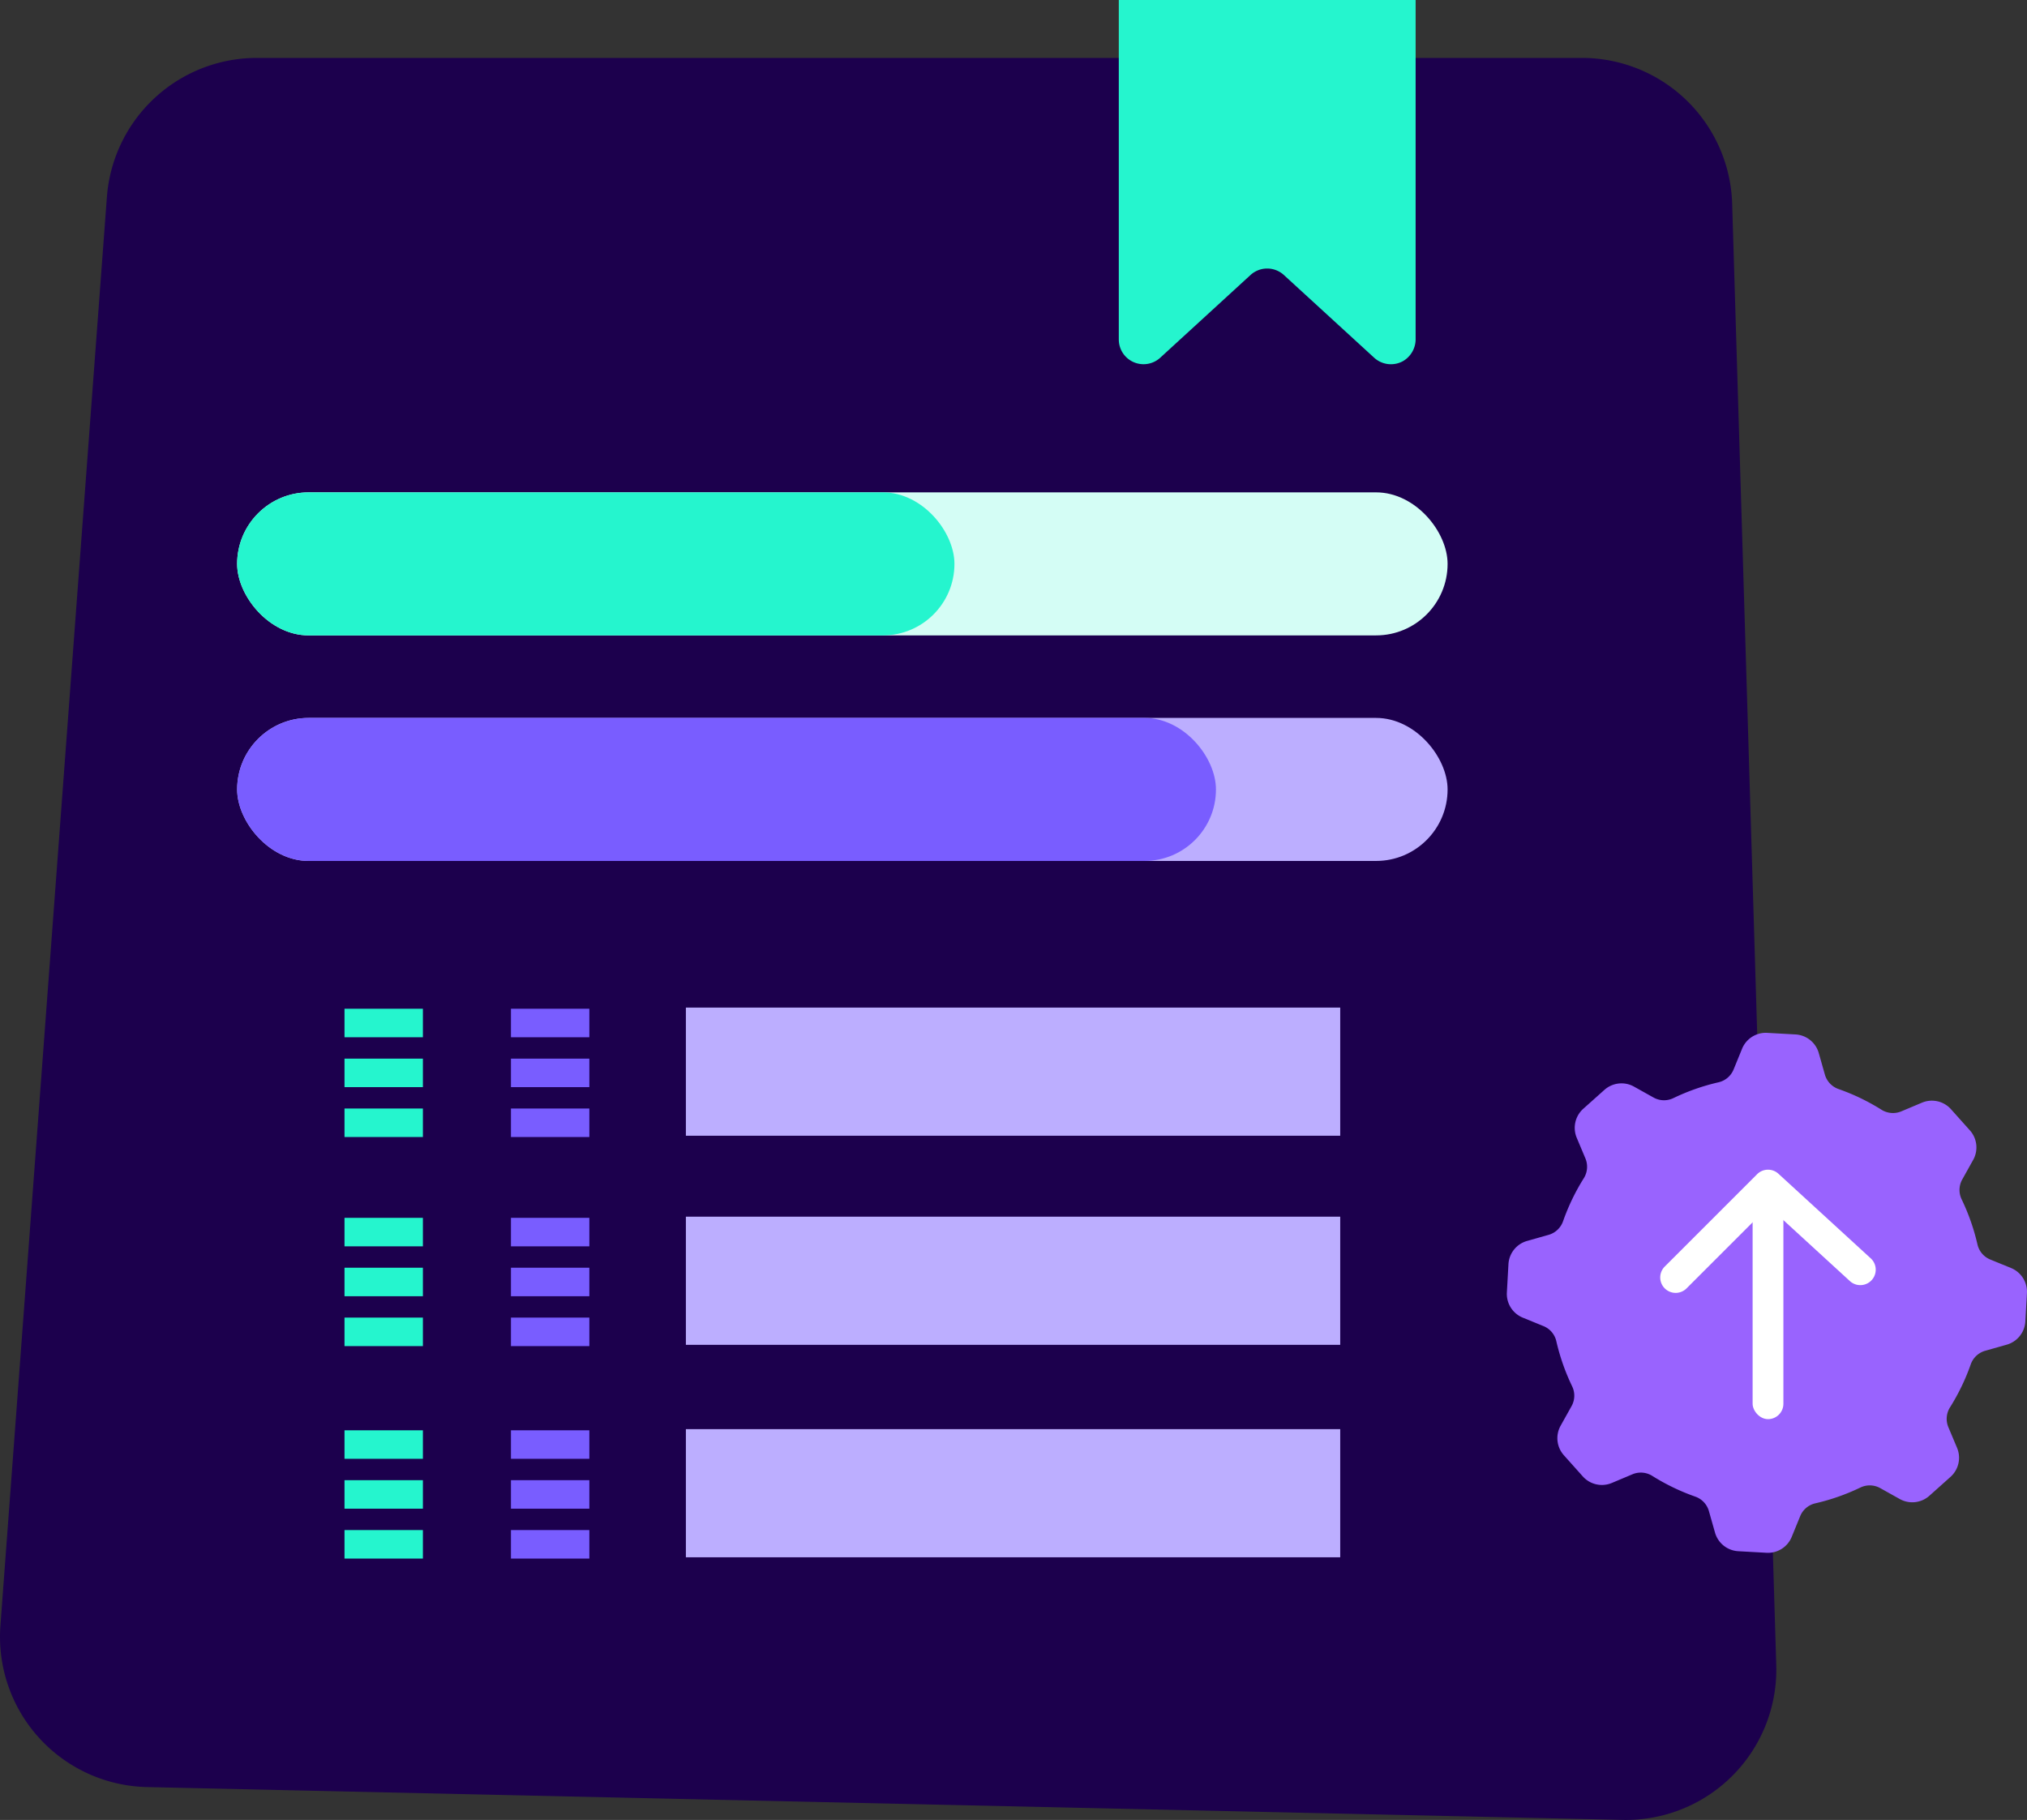 <svg xmlns="http://www.w3.org/2000/svg" width="489.849" height="439.867" viewBox="0 0 489.849 439.867"><rect x="0" y="0" width="489.849" height="439.867" fill="#333333" stroke="none"/><defs><style>.a{fill:#1c004d;}.b{fill:#d4fdf5;}.c{fill:#25f5ce;}.d{fill:#bcaeff;}.e{fill:#795dff;}.f{fill:#9963fe;}.g{fill:#fff;}</style></defs><path class="a" d="M15131.808,1515.858l-356.589-7.934a36.335,36.335,0,0,1-35.515-37.139q.021-.95.092-1.9l21.281-285.61,4.449-59.644a36.339,36.339,0,0,1,36.24-33.633h320.2a36.334,36.334,0,0,1,36.326,35.242l1.747,58.036,2.358,78.074,4.17,138.3,2.38,78.792a36.336,36.336,0,0,1-35.232,37.407Q15132.761,1515.88,15131.808,1515.858Z" transform="translate(-14739.694 -1076)"/><g transform="translate(-14739.694 -1076)"><rect class="b" width="292.521" height="34.571" rx="17.285" transform="translate(14797 1195.001)"/><rect class="c" width="173.346" height="34.571" rx="17.285" transform="translate(14797 1195.001)"/><rect class="d" width="292.521" height="34.571" rx="17.285" transform="translate(14797 1249.517)"/><rect class="e" width="236.545" height="34.571" rx="17.285" transform="translate(14797 1249.517)"/><rect class="c" width="18.946" height="6.889" transform="translate(14822.947 1394.458)"/><rect class="c" width="18.946" height="6.889" transform="translate(14822.947 1370.345)"/><rect class="c" width="18.946" height="6.889" transform="translate(14822.947 1382.401)"/><rect class="e" width="18.946" height="6.889" transform="translate(14863.172 1394.458)"/><rect class="e" width="18.946" height="6.889" transform="translate(14863.172 1370.345)"/><rect class="e" width="18.946" height="6.889" transform="translate(14863.172 1382.401)"/><rect class="c" width="18.946" height="6.889" transform="translate(14822.947 1445.809)"/><rect class="c" width="18.946" height="6.889" transform="translate(14822.947 1421.696)"/><rect class="c" width="18.946" height="6.889" transform="translate(14822.947 1433.752)"/><rect class="e" width="18.946" height="6.889" transform="translate(14863.172 1445.809)"/><rect class="e" width="18.946" height="6.889" transform="translate(14863.172 1421.696)"/><rect class="e" width="18.946" height="6.889" transform="translate(14863.172 1433.752)"/><rect class="c" width="18.946" height="6.889" transform="translate(14822.947 1343.922)"/><rect class="c" width="18.946" height="6.889" transform="translate(14822.947 1319.809)"/><rect class="c" width="18.946" height="6.889" transform="translate(14822.947 1331.866)"/><rect class="e" width="18.946" height="6.889" transform="translate(14863.172 1343.922)"/><rect class="e" width="18.946" height="6.889" transform="translate(14863.172 1319.809)"/><rect class="e" width="18.946" height="6.889" transform="translate(14863.172 1331.866)"/><rect class="d" width="158.128" height="30.974" transform="translate(14905.446 1319.528)"/><rect class="d" width="158.128" height="30.974" transform="translate(14905.446 1370.064)"/><rect class="d" width="158.128" height="30.974" transform="translate(14905.446 1421.415)"/></g><path class="c" d="M15010.065,1148.055V1066h71.73v81.848a6.125,6.125,0,0,1-2.989,5.4,6.011,6.011,0,0,1-7.026-.785l-21.818-19.992a5.973,5.973,0,0,0-8.07,0l-21.817,19.992a5.977,5.977,0,0,1-10.009-4.4Z" transform="translate(-14739.694 -1066)"/><g transform="translate(-14739.694 -1076)"><path class="f" d="M15225.68,1382.469l-5.006-2.046a5.191,5.191,0,0,1-3.1-3.645,51.908,51.908,0,0,0-3.826-10.912,5.2,5.2,0,0,1,.144-4.788l2.64-4.729a6.19,6.19,0,0,0-.79-7.147l-4.57-5.11a6.19,6.19,0,0,0-7.014-1.582l-4.991,2.1a5.224,5.224,0,0,1-4.8-.4,51.808,51.808,0,0,0-10.37-4.995,5.219,5.219,0,0,1-3.3-3.5l-1.476-5.2a6.2,6.2,0,0,0-5.613-4.495l-6.843-.383a6.193,6.193,0,0,0-6.079,3.841l-2.046,5.007a5.19,5.19,0,0,1-3.645,3.1,51.766,51.766,0,0,0-10.912,3.826,5.2,5.2,0,0,1-4.789-.144l-4.727-2.64a6.2,6.2,0,0,0-7.148.791l-5.107,4.564a6.2,6.2,0,0,0-1.583,7.015l2.1,4.99a5.224,5.224,0,0,1-.4,4.8,51.937,51.937,0,0,0-5,10.37,5.218,5.218,0,0,1-3.5,3.3l-5.2,1.474a6.191,6.191,0,0,0-4.5,5.613l-.382,6.844a6.2,6.2,0,0,0,3.841,6.079l5.008,2.045a5.19,5.19,0,0,1,3.1,3.645,51.836,51.836,0,0,0,3.827,10.912,5.191,5.191,0,0,1-.145,4.789l-2.641,4.728a6.193,6.193,0,0,0,.792,7.147l4.568,5.11a6.191,6.191,0,0,0,7.015,1.581l4.99-2.1a5.219,5.219,0,0,1,4.8.4,51.917,51.917,0,0,0,10.369,5,5.215,5.215,0,0,1,3.3,3.5l1.476,5.2a6.2,6.2,0,0,0,5.612,4.494l6.845.382a6.193,6.193,0,0,0,6.079-3.841l2.045-5.007a5.19,5.19,0,0,1,3.645-3.1,51.95,51.95,0,0,0,10.912-3.826,5.2,5.2,0,0,1,4.789.144l4.728,2.64a6.194,6.194,0,0,0,7.147-.79l5.11-4.569a6.2,6.2,0,0,0,1.582-7.015l-2.1-4.991a5.226,5.226,0,0,1,.4-4.8,51.867,51.867,0,0,0,5-10.369,5.22,5.22,0,0,1,3.5-3.3l5.2-1.474a6.2,6.2,0,0,0,4.5-5.613l.382-6.843A6.194,6.194,0,0,0,15225.68,1382.469Z"/><path class="g" d="M15147.219,1387.447a3.729,3.729,0,0,1-5.272-5.273l22.373-22.373a3.727,3.727,0,0,1,5.156-.111l22.373,20.508a3.729,3.729,0,0,1-5.033,5.5l-19.748-18.1Z"/><rect class="g" width="7.438" height="58.542" rx="3.719" transform="translate(15163.236 1360.458)"/></g></svg>